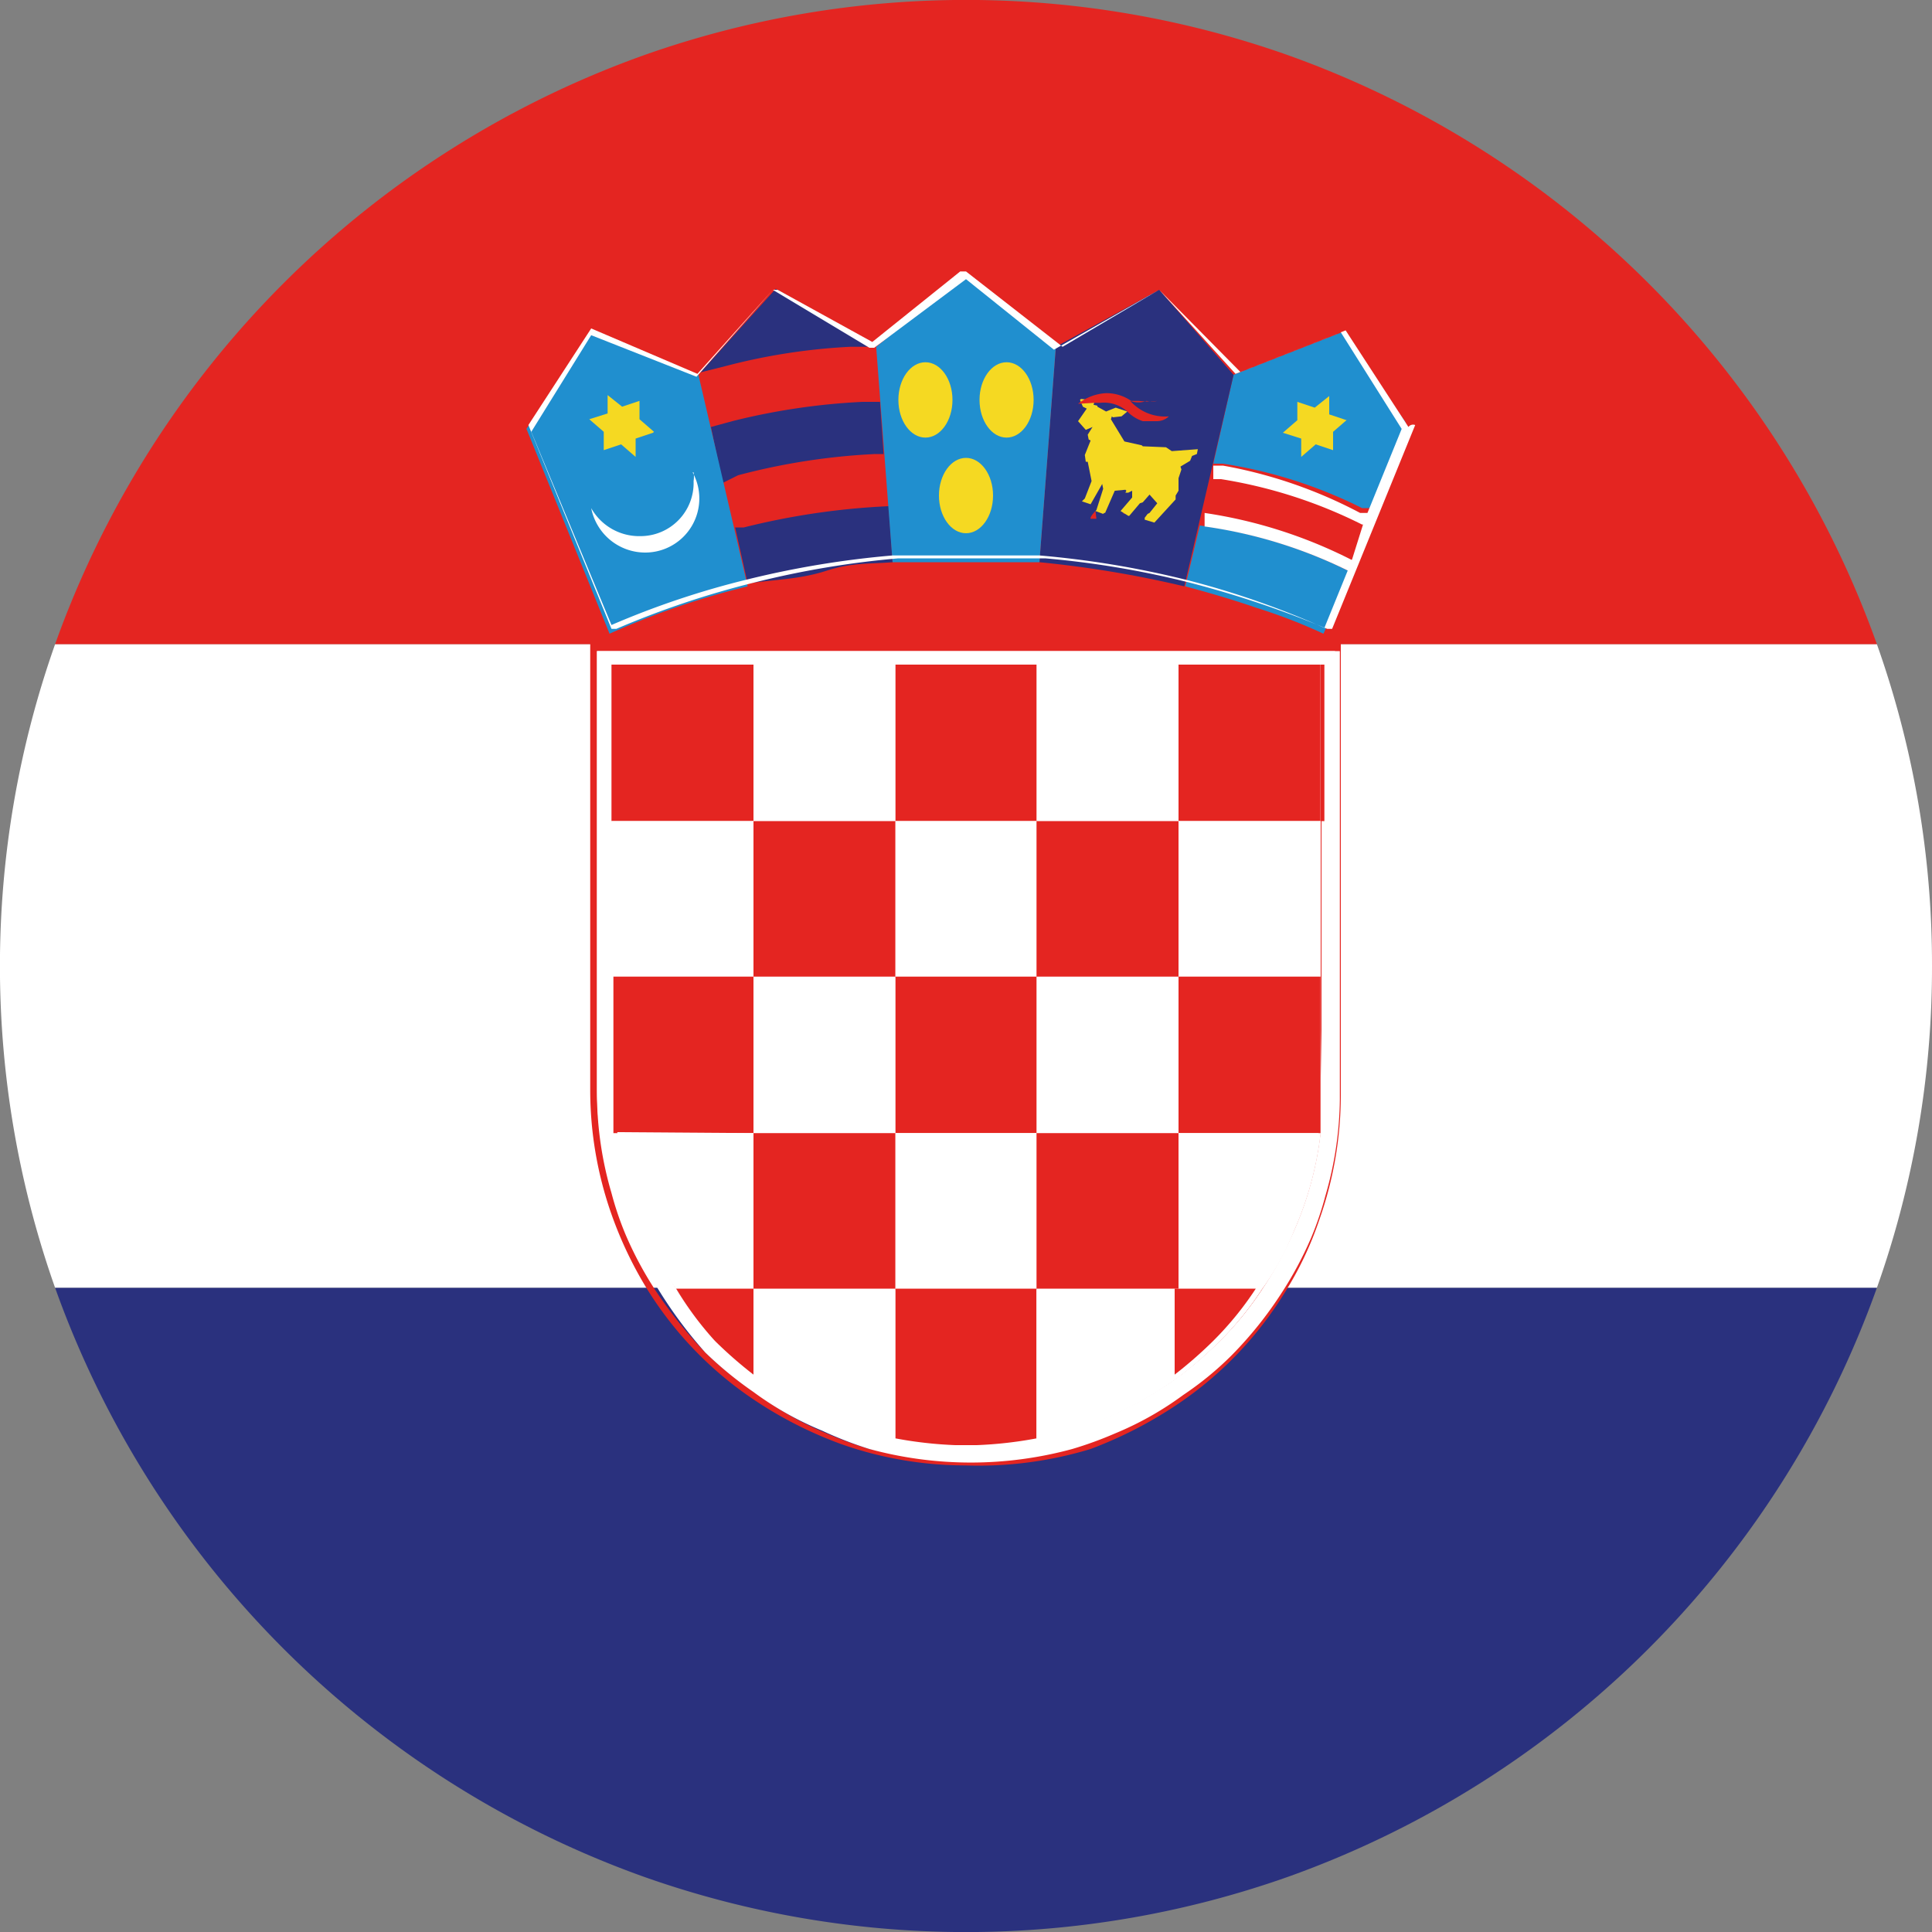 <svg id="a8a0e9cb-648f-497b-928e-3572f42ccf35" data-name="Layer 1" xmlns="http://www.w3.org/2000/svg" width="20" height="20" viewBox="0 0 20 20"><rect x="0" y="0" width="20" height="20" fill="#808080" stroke="none"/><defs><style>.b09b17a0-2047-4f1d-9f30-2e783359f737{fill:#e42521;}.b119d764-16de-43b1-be1f-5408bb4e17cf{fill:#2a317e;}.b35d2268-a6a8-4444-ae4c-2ece25af7dad{fill:#fff;}.b2bad393-4e20-4c1c-ae5c-752f4d8601fd{fill:#208fcf;}.b7be39e7-4db9-4990-9638-0bb60ab8cb8e{fill:#f5d922;}</style></defs><path class="b09b17a0-2047-4f1d-9f30-2e783359f737" d="M19.43,6.67H.57A10.07,10.07,0,0,1,6.67.57a10,10,0,0,1,6.66,0A10.07,10.07,0,0,1,19.43,6.67Z"/><path class="b119d764-16de-43b1-be1f-5408bb4e17cf" d="M19.43,13.33a10.07,10.07,0,0,1-6.1,6.1,10,10,0,0,1-6.66,0,10.07,10.07,0,0,1-6.1-6.1Z"/><path class="b35d2268-a6a8-4444-ae4c-2ece25af7dad" d="M20,10a9.91,9.91,0,0,1-.57,3.33H.57a10,10,0,0,1,0-6.66H19.43A9.91,9.91,0,0,1,20,10Z"/><path class="b09b17a0-2047-4f1d-9f30-2e783359f737" d="M6.33,6.88v4.41c0,.14,0,.29,0,.44a3.47,3.47,0,0,0,.27,1,3.6,3.6,0,0,0,.33.61H7.8V10.11h2.94V8.5h2.93V6.88Zm0,0v4.41c0,.14,0,.29,0,.44a3.47,3.47,0,0,0,.27,1,3.6,3.6,0,0,0,.33.61H7a3.34,3.34,0,0,0,.44.54,4.36,4.36,0,0,0,.4.35,4.16,4.16,0,0,0,.77.44,3.55,3.55,0,0,0,.7.22V13.34H7.8V10.11h2.94V8.5h2.93V6.88ZM9.89,15h0ZM6.33,6.88v4.41c0,.14,0,.29,0,.44a3.47,3.47,0,0,0,.27,1,3.6,3.6,0,0,0,.33.61H7a3.34,3.34,0,0,0,.44.54,4.36,4.36,0,0,0,.4.35,4.16,4.16,0,0,0,.77.44,3.55,3.55,0,0,0,.7.22,4.2,4.2,0,0,0,.62.07h.22a4.5,4.5,0,0,0,.63-.07V13.34H7.8V10.11h2.94V8.5h2.93V6.88Zm0,0v4.41c0,.14,0,.29,0,.44a3.47,3.47,0,0,0,.27,1,3.6,3.6,0,0,0,.33.61H7a3.34,3.34,0,0,0,.44.54,4.36,4.36,0,0,0,.4.35,4.16,4.16,0,0,0,.77.44,3.55,3.55,0,0,0,.7.22,4.2,4.2,0,0,0,.62.07h.22a4.5,4.5,0,0,0,.63-.07,3.68,3.68,0,0,0,.69-.22,3.85,3.85,0,0,0,.77-.44,4.36,4.36,0,0,0,.4-.35,3.34,3.34,0,0,0,.44-.54h0a3.6,3.6,0,0,0,.33-.61,3.47,3.47,0,0,0,.27-1c0-.15,0-.3,0-.44V6.88Zm0,0v4.41c0,.14,0,.29,0,.44a3.47,3.47,0,0,0,.27,1,3.6,3.6,0,0,0,.33.61H7a3.34,3.34,0,0,0,.44.54,4.36,4.36,0,0,0,.4.35,4.16,4.16,0,0,0,.77.44,3.55,3.55,0,0,0,.7.22,4.2,4.2,0,0,0,.62.07h.22a4.5,4.5,0,0,0,.63-.07,3.68,3.68,0,0,0,.69-.22,3.85,3.85,0,0,0,.77-.44,4.36,4.36,0,0,0,.4-.35,3.34,3.34,0,0,0,.44-.54h0a3.6,3.6,0,0,0,.33-.61,3.47,3.47,0,0,0,.27-1c0-.15,0-.3,0-.44V6.88Zm0,0v4.41c0,.14,0,.29,0,.44a3.47,3.47,0,0,0,.27,1,3.6,3.6,0,0,0,.33.61H7a3.34,3.34,0,0,0,.44.54,4.36,4.36,0,0,0,.4.35,4.16,4.16,0,0,0,.77.44,3.55,3.55,0,0,0,.7.22,4.2,4.2,0,0,0,.62.07h.22a4.5,4.5,0,0,0,.63-.07,3.68,3.68,0,0,0,.69-.22,3.85,3.85,0,0,0,.77-.44,4.36,4.36,0,0,0,.4-.35,3.34,3.34,0,0,0,.44-.54h0a3.6,3.6,0,0,0,.33-.61,3.47,3.47,0,0,0,.27-1c0-.15,0-.3,0-.44V6.88Zm0,0v4.41c0,.14,0,.29,0,.44a3.47,3.47,0,0,0,.27,1,3.6,3.6,0,0,0,.33.61H7a3.34,3.34,0,0,0,.44.54,4.36,4.36,0,0,0,.4.35,4.16,4.16,0,0,0,.77.44,3.55,3.55,0,0,0,.7.22,4.2,4.2,0,0,0,.62.07h.22a4.5,4.5,0,0,0,.63-.07,3.68,3.68,0,0,0,.69-.22,3.85,3.85,0,0,0,.77-.44,4.36,4.36,0,0,0,.4-.35,3.34,3.34,0,0,0,.44-.54h0a3.6,3.6,0,0,0,.33-.61,3.47,3.47,0,0,0,.27-1c0-.15,0-.3,0-.44V6.88Zm0,0v4.41c0,.14,0,.29,0,.44a3.47,3.47,0,0,0,.27,1,3.6,3.6,0,0,0,.33.61H7a3.34,3.34,0,0,0,.44.54,4.36,4.36,0,0,0,.4.35,4.16,4.16,0,0,0,.77.44,3.55,3.55,0,0,0,.7.22,4.2,4.2,0,0,0,.62.07h.22a4.5,4.5,0,0,0,.63-.07,3.68,3.68,0,0,0,.69-.22,3.85,3.85,0,0,0,.77-.44,4.36,4.36,0,0,0,.4-.35,3.34,3.34,0,0,0,.44-.54h0a3.6,3.6,0,0,0,.33-.61,3.47,3.47,0,0,0,.27-1c0-.15,0-.3,0-.44V6.88Zm0,0v4.41c0,.14,0,.29,0,.44a3.47,3.47,0,0,0,.27,1,3.6,3.6,0,0,0,.33.61H7a3.34,3.34,0,0,0,.44.54,4.36,4.36,0,0,0,.4.35,4.16,4.16,0,0,0,.77.44,3.55,3.55,0,0,0,.7.22,4.2,4.2,0,0,0,.62.07h.22a4.5,4.5,0,0,0,.63-.07,3.68,3.68,0,0,0,.69-.22,3.85,3.85,0,0,0,.77-.44,4.36,4.36,0,0,0,.4-.35,3.34,3.34,0,0,0,.44-.54h0a3.6,3.6,0,0,0,.33-.61,3.47,3.47,0,0,0,.27-1c0-.15,0-.3,0-.44V6.88Zm0,0v4.41c0,.14,0,.29,0,.44a3.47,3.47,0,0,0,.27,1,3.6,3.6,0,0,0,.33.61H7a3.34,3.34,0,0,0,.44.54,4.36,4.36,0,0,0,.4.35,4.16,4.16,0,0,0,.77.44,3.55,3.55,0,0,0,.7.22,4.2,4.2,0,0,0,.62.07h.22a4.5,4.5,0,0,0,.63-.07,3.68,3.68,0,0,0,.69-.22,3.85,3.85,0,0,0,.77-.44,4.36,4.36,0,0,0,.4-.35,3.34,3.34,0,0,0,.44-.54h0a3.6,3.6,0,0,0,.33-.61,3.47,3.47,0,0,0,.27-1c0-.15,0-.3,0-.44V6.88Zm0,0v4.41c0,.14,0,.29,0,.44a3.47,3.47,0,0,0,.27,1,3.6,3.6,0,0,0,.33.61H7a3.34,3.34,0,0,0,.44.54,4.36,4.36,0,0,0,.4.35,4.16,4.16,0,0,0,.77.44,3.55,3.55,0,0,0,.7.22,4.2,4.2,0,0,0,.62.07h.22a4.5,4.5,0,0,0,.63-.07,3.68,3.68,0,0,0,.69-.22,3.85,3.85,0,0,0,.77-.44,4.36,4.36,0,0,0,.4-.35,3.34,3.34,0,0,0,.44-.54h0a3.6,3.6,0,0,0,.33-.61,3.47,3.47,0,0,0,.27-1c0-.15,0-.3,0-.44V6.88Zm0,0v4.41c0,.14,0,.29,0,.44a3.47,3.47,0,0,0,.27,1,3.6,3.6,0,0,0,.33.61H7a3.34,3.34,0,0,0,.44.54,4.36,4.36,0,0,0,.4.35,4.16,4.16,0,0,0,.77.44,3.55,3.55,0,0,0,.7.22,4.2,4.2,0,0,0,.62.07h.22a4.5,4.5,0,0,0,.63-.07,3.68,3.68,0,0,0,.69-.22,3.85,3.85,0,0,0,.77-.44,4.36,4.36,0,0,0,.4-.35,3.34,3.34,0,0,0,.44-.54h0a3.6,3.6,0,0,0,.33-.61,3.47,3.47,0,0,0,.27-1c0-.15,0-.3,0-.44V6.88Zm0,0v4.41c0,.14,0,.29,0,.44a3.47,3.47,0,0,0,.27,1,3.6,3.6,0,0,0,.33.61H7a3.34,3.34,0,0,0,.44.54,4.36,4.36,0,0,0,.4.35,4.16,4.16,0,0,0,.77.44,3.55,3.55,0,0,0,.7.22,4.2,4.2,0,0,0,.62.07h.22a4.5,4.5,0,0,0,.63-.07V13.34H7.8V10.11h2.94V8.5h2.93V6.88Zm0,0v4.41c0,.14,0,.29,0,.44a3.47,3.47,0,0,0,.27,1,3.6,3.6,0,0,0,.33.61H7a3.34,3.34,0,0,0,.44.54,4.36,4.36,0,0,0,.4.35V10.11h2.94V8.5h2.93V6.88Zm0,0v4.41c0,.14,0,.29,0,.44H7.8V10.11h2.94V8.5h2.93V6.88Z"/><path class="b09b17a0-2047-4f1d-9f30-2e783359f737" d="M6.11,6.66v4.63a3.87,3.87,0,0,0,.22,1.28,4.07,4.07,0,0,0,.36.76h0a3.77,3.77,0,0,0,1.1,1.15,4.2,4.2,0,0,0,.92.47,3.87,3.87,0,0,0,1.28.22A4,4,0,0,0,11.29,15a4.36,4.36,0,0,0,.91-.47,3.77,3.77,0,0,0,1.1-1.15h0a3.53,3.53,0,0,0,.36-.76,3.87,3.87,0,0,0,.22-1.28V6.66Zm7.71,4.63a3.68,3.68,0,0,1-.15,1,3.26,3.26,0,0,1-.15.44,3.76,3.76,0,0,1-.3.56h0a4,4,0,0,1-.52.65,3.31,3.31,0,0,1-.5.41,3.32,3.32,0,0,1-.71.4,3.89,3.89,0,0,1-.44.16A4,4,0,0,1,9,15a3.89,3.89,0,0,1-.44-.16,3.32,3.32,0,0,1-.71-.4A3.89,3.89,0,0,1,7.3,14a4.63,4.63,0,0,1-.52-.65h0a3.76,3.76,0,0,1-.3-.56,3.26,3.26,0,0,1-.15-.44,3.68,3.68,0,0,1-.15-1V6.74h7.64Z"/><path class="b35d2268-a6a8-4444-ae4c-2ece25af7dad" d="M6.18,6.74v4.55a3.68,3.68,0,0,0,.15,1,3.26,3.26,0,0,0,.15.44,3.76,3.76,0,0,0,.3.56h0A4.63,4.63,0,0,0,7.3,14a3.89,3.89,0,0,0,.5.41,3.32,3.32,0,0,0,.71.4A3.89,3.89,0,0,0,9,15a4,4,0,0,0,2.1,0,3.89,3.89,0,0,0,.44-.16,3.32,3.32,0,0,0,.71-.4,3.31,3.31,0,0,0,.5-.41,4,4,0,0,0,.52-.65h0a3.76,3.76,0,0,0,.3-.56,3.26,3.26,0,0,0,.15-.44,3.68,3.68,0,0,0,.15-1V6.74Zm7.49,4.55c0,.14,0,.29,0,.44a3.47,3.47,0,0,1-.27,1,3.6,3.6,0,0,1-.33.61h0a3.34,3.34,0,0,1-.44.54,4.36,4.36,0,0,1-.4.35,3.85,3.85,0,0,1-.77.44,3.68,3.68,0,0,1-.69.22,4.5,4.5,0,0,1-.63.07H9.89a4.2,4.2,0,0,1-.62-.07,3.55,3.55,0,0,1-.7-.22,4.16,4.16,0,0,1-.77-.44,4.36,4.36,0,0,1-.4-.35A3.34,3.34,0,0,1,7,13.34H7a3.6,3.6,0,0,1-.33-.61,3.47,3.47,0,0,1-.27-1c0-.15,0-.3,0-.44V6.88h7.34Z"/><path class="b35d2268-a6a8-4444-ae4c-2ece25af7dad" d="M13.67,6.88v4.41c0,.14,0,.29,0,.44a3.47,3.47,0,0,1-.27,1,2.87,2.87,0,0,1-.34.62,3.34,3.34,0,0,1-.44.54,4.36,4.36,0,0,1-.4.35,3.85,3.85,0,0,1-.77.44,3.55,3.55,0,0,1-.7.22,4.2,4.2,0,0,1-.62.07H9.89a4.2,4.2,0,0,1-.62-.07,3.55,3.55,0,0,1-.7-.22,3.85,3.85,0,0,1-.77-.44,4.36,4.36,0,0,1-.4-.35A3.34,3.34,0,0,1,7,13.34a2.87,2.87,0,0,1-.34-.62,3.47,3.47,0,0,1-.27-1c0-.15,0-.3,0-.44V6.88Z"/><path class="b35d2268-a6a8-4444-ae4c-2ece25af7dad" d="M13.67,6.88v4.41c0,.14,0,.29,0,.44a3.47,3.47,0,0,1-.27,1,2.87,2.87,0,0,1-.34.62,3.34,3.34,0,0,1-.44.54,4.36,4.36,0,0,1-.4.35,3.85,3.85,0,0,1-.77.44,3.55,3.55,0,0,1-.7.22,4.2,4.2,0,0,1-.62.07H9.89a4.2,4.2,0,0,1-.62-.07,3.55,3.55,0,0,1-.7-.22,3.85,3.85,0,0,1-.77-.44,4.36,4.36,0,0,1-.4-.35A3.34,3.34,0,0,1,7,13.34a2.87,2.87,0,0,1-.34-.62,3.47,3.47,0,0,1-.27-1c0-.15,0-.3,0-.44V6.88Z"/><rect class="b09b17a0-2047-4f1d-9f30-2e783359f737" x="6.33" y="6.88" width="1.47" height="1.62"/><rect class="b35d2268-a6a8-4444-ae4c-2ece25af7dad" x="7.8" y="6.88" width="1.47" height="1.62"/><rect class="b09b17a0-2047-4f1d-9f30-2e783359f737" x="9.27" y="6.88" width="1.47" height="1.62"/><rect class="b35d2268-a6a8-4444-ae4c-2ece25af7dad" x="10.73" y="6.88" width="1.47" height="1.62"/><rect class="b09b17a0-2047-4f1d-9f30-2e783359f737" x="12.2" y="6.88" width="1.47" height="1.62"/><rect class="b35d2268-a6a8-4444-ae4c-2ece25af7dad" x="6.33" y="8.5" width="1.47" height="1.62"/><rect class="b09b17a0-2047-4f1d-9f30-2e783359f737" x="7.8" y="8.5" width="1.47" height="1.62"/><rect class="b35d2268-a6a8-4444-ae4c-2ece25af7dad" x="9.27" y="8.5" width="1.47" height="1.62"/><rect class="b09b17a0-2047-4f1d-9f30-2e783359f737" x="10.73" y="8.5" width="1.47" height="1.62"/><rect class="b35d2268-a6a8-4444-ae4c-2ece25af7dad" x="12.2" y="8.5" width="1.47" height="1.62"/><path class="b09b17a0-2047-4f1d-9f30-2e783359f737" d="M7.8,10.11v1.62H6.35c0-.15,0-.3,0-.44V10.11Z"/><rect class="b35d2268-a6a8-4444-ae4c-2ece25af7dad" x="7.8" y="10.11" width="1.47" height="1.62"/><rect class="b09b17a0-2047-4f1d-9f30-2e783359f737" x="9.27" y="10.11" width="1.47" height="1.62"/><rect class="b35d2268-a6a8-4444-ae4c-2ece25af7dad" x="10.73" y="10.11" width="1.47" height="1.62"/><path class="b09b17a0-2047-4f1d-9f30-2e783359f737" d="M13.67,10.11v1.18c0,.14,0,.29,0,.44H12.2V10.11Z"/><path class="b35d2268-a6a8-4444-ae4c-2ece25af7dad" d="M7.8,11.73v1.61H7a2.87,2.87,0,0,1-.34-.62,3.47,3.47,0,0,1-.27-1Z"/><rect class="b09b17a0-2047-4f1d-9f30-2e783359f737" x="7.8" y="11.73" width="1.47" height="1.62"/><rect class="b35d2268-a6a8-4444-ae4c-2ece25af7dad" x="9.27" y="11.73" width="1.47" height="1.62"/><rect class="b09b17a0-2047-4f1d-9f30-2e783359f737" x="10.73" y="11.73" width="1.47" height="1.62"/><path class="b35d2268-a6a8-4444-ae4c-2ece25af7dad" d="M13.65,11.73a3.47,3.47,0,0,1-.27,1,2.87,2.87,0,0,1-.34.62H12.2V11.73Z"/><path class="b09b17a0-2047-4f1d-9f30-2e783359f737" d="M7.8,13.34v.89a4.36,4.36,0,0,1-.4-.35A3.34,3.34,0,0,1,7,13.34Z"/><path class="b35d2268-a6a8-4444-ae4c-2ece25af7dad" d="M9.27,13.34v1.55a3.55,3.55,0,0,1-.7-.22,3.85,3.85,0,0,1-.77-.44v-.89Z"/><path class="b09b17a0-2047-4f1d-9f30-2e783359f737" d="M10.73,13.34v1.55a4.2,4.2,0,0,1-.62.07H9.89a4.2,4.2,0,0,1-.62-.07V13.34Z"/><path class="b35d2268-a6a8-4444-ae4c-2ece25af7dad" d="M12.2,13.34v.89a3.85,3.85,0,0,1-.77.44,3.55,3.55,0,0,1-.7.22V13.34Z"/><path class="b09b17a0-2047-4f1d-9f30-2e783359f737" d="M13,13.34a3.34,3.34,0,0,1-.44.54,4.36,4.36,0,0,1-.4.35v-.89Z"/><path class="b35d2268-a6a8-4444-ae4c-2ece25af7dad" d="M12.66,4.82l-.1,0,0,.14h.08a5,5,0,0,1,1.46.47l.07,0,0-.12-.09,0A4.85,4.85,0,0,0,12.66,4.82Z"/><path class="b2bad393-4e20-4c1c-ae5c-752f4d8601fd" d="M13.89,3.44l-1.12.44-.21.92.1,0a4.85,4.85,0,0,1,1.44.46l.09,0,.36-.89Z"/><path class="b2bad393-4e20-4c1c-ae5c-752f4d8601fd" d="M12.42,5.44h0l-.15.63c.26.07.5.14.73.22a5.68,5.68,0,0,1,.7.27L14,5.93h0A4.89,4.89,0,0,0,12.42,5.44Z"/><path class="b09b17a0-2047-4f1d-9f30-2e783359f737" d="M12.61,5h-.08l-.09.36h0A4.94,4.94,0,0,1,14,5.79h0l.14-.35-.07,0A5,5,0,0,0,12.61,5Z"/><path class="b35d2268-a6a8-4444-ae4c-2ece25af7dad" d="M12.47,5.31h0l0,.14h0A4.89,4.89,0,0,1,14,5.93h0L14,5.8h0A4.94,4.94,0,0,0,12.47,5.31Z"/><polygon class="b119d764-16de-43b1-be1f-5408bb4e17cf" points="8.03 2.99 7.23 3.88 8.16 3.73 9.07 3.59 8.03 2.99"/><path class="b09b17a0-2047-4f1d-9f30-2e783359f737" d="M9.07,3.59h0l-.27,0a6.3,6.3,0,0,0-1.29.2l-.28.07h0l.13.55.9-.14.85-.13Z"/><path class="b119d764-16de-43b1-be1f-5408bb4e17cf" d="M9.11,4.16H8.93a6.88,6.88,0,0,0-1.35.2l-.22.06L7.48,5l.87-.14.8-.12Z"/><path class="b09b17a0-2047-4f1d-9f30-2e783359f737" d="M9.15,4.7H9.06a6.77,6.77,0,0,0-1.42.22L7.48,5l.13.53.84-.13.75-.12Z"/><path class="b119d764-16de-43b1-be1f-5408bb4e17cf" d="M9.2,5.24h0a7.54,7.54,0,0,0-1.5.22l-.09,0,.13.58C8,6,8.27,6,8.55,5.91s.45-.07.69-.09Z"/><path class="b119d764-16de-43b1-be1f-5408bb4e17cf" d="M12.77,3.88l-.51,2.19a11.17,11.17,0,0,0-1.5-.25l.17-2.23L12,3Z"/><path class="b2bad393-4e20-4c1c-ae5c-752f4d8601fd" d="M10.93,3.59l-.17,2.23c-.25,0-.5,0-.76,0s-.51,0-.76,0L9.07,3.59,10,2.84Z"/><path class="b2bad393-4e20-4c1c-ae5c-752f4d8601fd" d="M7.74,6.07a8.24,8.24,0,0,0-1.43.49L5.45,4.44l.66-1,1.12.44Z"/><path class="b35d2268-a6a8-4444-ae4c-2ece25af7dad" d="M14.58,4.42l-.65-1s0,0,0,0l-1.09.43L12,3A0,0,0,0,0,12,3l-1,.59L10,2.81a0,0,0,0,0-.06,0l-.91.73L8.05,3S8,3,8,3l-.78.87L6.12,3.4a.06.06,0,0,0,0,0l-.65,1a.06.06,0,0,0,0,0l.86,2.11h.05a9.23,9.23,0,0,1,1.43-.48,9.46,9.46,0,0,1,1.49-.25h0c.25,0,.51,0,.76,0l.76,0a9.46,9.46,0,0,1,1.49.25,10.43,10.43,0,0,1,1.43.48h.05l.86-2.11A.06.06,0,0,0,14.58,4.42ZM14,5.78l-.05.13-.24.59A8.85,8.85,0,0,0,12.27,6h0a9.71,9.71,0,0,0-1.51-.25h0c-.25,0-.51,0-.76,0s-.51,0-.76,0h0A9.71,9.71,0,0,0,7.73,6h0a8.85,8.85,0,0,0-1.4.47l-.83-2,.62-1,1.09.43h0l0,0h0L8,3,9,3.6H9l.05,0h0L10,2.89l.91.73h0L12,3l.79.87h0l1.09-.43.63,1-.35.86-.05.13Z"/><path class="b7be39e7-4db9-4990-9638-0bb60ab8cb8e" d="M6.77,4.47l-.15-.13,0-.19h0l-.18.06-.15-.12h0l0,.19-.19.06h0l.15.13,0,.19h0l.18-.06.15.13h0l0-.19.18-.06Z"/><path class="b35d2268-a6a8-4444-ae4c-2ece25af7dad" d="M7.18,4.89a.28.28,0,0,1,0,.09.55.55,0,0,1-.55.57.57.57,0,0,1-.51-.29.57.57,0,0,0,.56.46.56.56,0,0,0,.49-.83Z"/><path class="b7be39e7-4db9-4990-9638-0bb60ab8cb8e" d="M13.94,4.35h0l-.18-.06,0-.19h0l-.15.12-.18-.06h0l0,.19-.15.13h0l.19.06,0,.19h0l.15-.13.18.06h0l0-.19.15-.13Z"/><ellipse class="b7be39e7-4db9-4990-9638-0bb60ab8cb8e" cx="10" cy="5.13" rx="0.28" ry="0.39"/><ellipse class="b7be39e7-4db9-4990-9638-0bb60ab8cb8e" cx="9.58" cy="4.14" rx="0.28" ry="0.39"/><ellipse class="b7be39e7-4db9-4990-9638-0bb60ab8cb8e" cx="10.42" cy="4.14" rx="0.28" ry="0.39"/><path class="b09b17a0-2047-4f1d-9f30-2e783359f737" d="M11.23,5.19h-.05s0,0,0,0h0s0,0,0,0l.07,0,0,0v0h0Z"/><path class="b09b17a0-2047-4f1d-9f30-2e783359f737" d="M11.34,5.29h0s-.06.06-.05.08l0,0h0s0,0,0,0h.06l0,0h0v0l0,0Z"/><path class="b09b17a0-2047-4f1d-9f30-2e783359f737" d="M11.62,5.31l0,0h0s0,0,0,0v0s0,0,0,0h0s.07,0,.08,0,0,0,0,0,0,0,0,0h0S11.65,5.33,11.62,5.31Z"/><polygon class="b7be39e7-4db9-4990-9638-0bb60ab8cb8e" points="12.4 4.65 12.13 4.67 12.07 4.63 11.83 4.62 11.82 4.61 11.64 4.57 11.5 4.34 11.51 4.31 11.52 4.32 11.61 4.31 11.67 4.26 11.67 4.26 11.55 4.22 11.45 4.26 11.36 4.21 11.36 4.2 11.32 4.19 11.33 4.16 11.29 4.14 11.19 4.13 11.18 4.14 11.21 4.21 11.25 4.23 11.16 4.36 11.24 4.45 11.31 4.42 11.26 4.5 11.27 4.55 11.29 4.56 11.23 4.71 11.24 4.78 11.26 4.78 11.3 4.98 11.23 5.16 11.2 5.19 11.29 5.22 11.41 5.01 11.42 5.06 11.35 5.28 11.34 5.29 11.42 5.32 11.43 5.31 11.44 5.31 11.54 5.08 11.65 5.07 11.66 5.08 11.65 5.1 11.68 5.1 11.72 5.08 11.72 5.15 11.6 5.29 11.68 5.34 11.69 5.34 11.8 5.21 11.83 5.2 11.9 5.12 11.98 5.21 11.9 5.31 11.88 5.32 11.85 5.36 11.85 5.38 11.95 5.41 12.17 5.17 12.17 5.13 12.2 5.08 12.2 4.95 12.23 4.86 12.22 4.83 12.32 4.77 12.34 4.72 12.39 4.7 12.4 4.65 12.4 4.65"/><path class="b09b17a0-2047-4f1d-9f30-2e783359f737" d="M11.85,5.38h0l0,0,0,0h.1s0,0,0,0h0v0h0l0,0Z"/><path class="b09b17a0-2047-4f1d-9f30-2e783359f737" d="M11.33,4.17a0,0,0,0,0,0,0h0s0,0,.06,0,0,0,0,0h0l0,0h0a.36.36,0,0,1,.29.1.4.4,0,0,0,.15.09l.14,0a.18.18,0,0,0,.13-.05h0a.48.48,0,0,1-.4-.16.24.24,0,0,0,.17,0,.21.21,0,0,0,.11,0h0a.69.69,0,0,1-.19,0l-.08,0a.45.45,0,0,0-.26-.08.51.51,0,0,0-.29.11h0Z"/></svg>